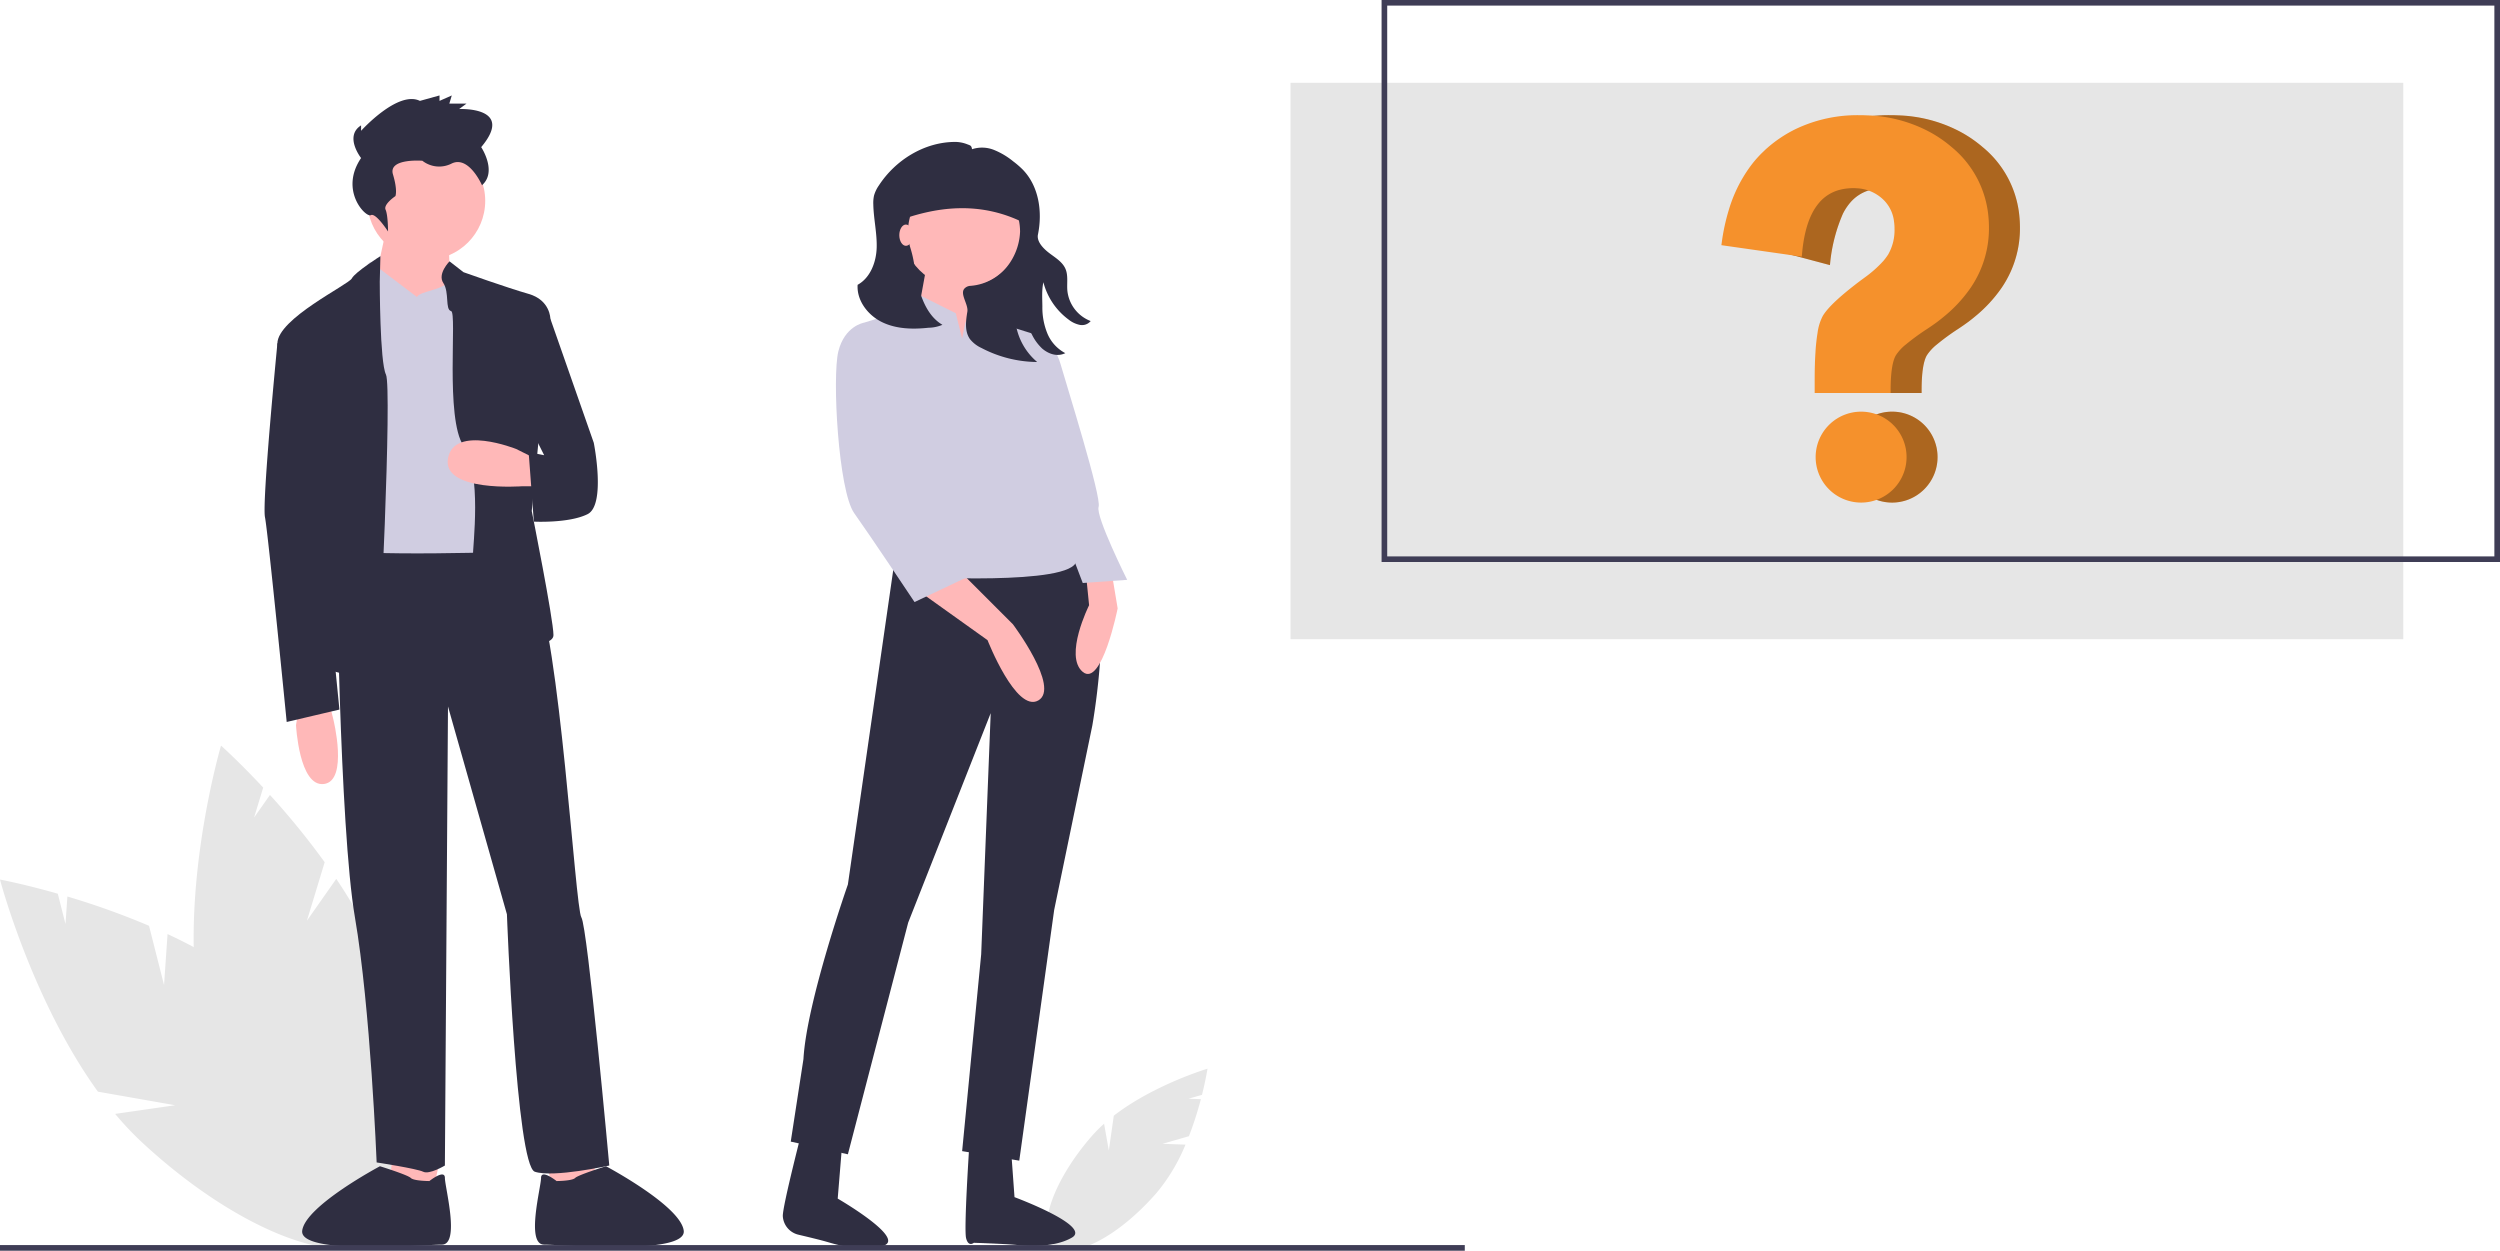 <?xml version="1.0" encoding="UTF-8"?> <svg xmlns="http://www.w3.org/2000/svg" data-name="Layer 1" width="887.5" height="444.01"><path fill="#e6e6e6" d="M458.131 29.395h395.038v197.519H458.131zM412.711 406.048l9.357-2.697a122.56 122.56 0 004.242-13.147l-4.394-.16 4.79-1.38c1.388-5.528 1.956-9.277 1.956-9.277s-18.976 5.652-33.266 16.681l-1.763 12.37-1.687-9.511a49.586 49.586 0 00-4.391 4.42c-13.758 15.818-19.745 33.133-13.372 38.676s22.69-2.787 36.448-18.604a65.281 65.281 0 0010.215-17.075zM58.235 349.692l-5.333-21.034a273.135 273.135 0 00-28.978-10.397l-.674 9.776-2.73-10.77C8.308 313.78 0 312.244 0 312.244s11.222 42.674 34.76 75.298l27.425 4.818-21.306 3.072a110.504 110.504 0 009.53 10.1c34.24 31.782 72.377 46.364 85.182 32.57s-4.573-50.742-38.813-82.525c-10.615-9.852-23.95-17.759-37.297-23.982z"></path><path d="M108.955 326.85l6.308-20.764a273.135 273.135 0 00-19.433-23.878l-5.63 8.02 3.23-10.63C84.78 270.3 78.46 264.69 78.46 264.69s-12.45 42.33-9.165 82.425l20.987 18.301-19.827-8.384a110.503 110.503 0 002.938 13.573c12.883 44.906 37.992 77.101 56.084 71.911s22.314-45.8 9.431-90.706c-3.994-13.922-11.322-27.583-19.531-39.81z" fill="#e6e6e6"></path><path fill="#ffb8b8" d="M194.275 413.765l2.203 9.911 15.416-1.102-1.101-11.011-16.518 2.202zM155.735 413.765l-2.202 9.911-15.417-1.102 1.102-11.011 16.517 2.202z"></path><circle cx="151.33" cy="71.306" r="20.922" fill="#ffb8b8"></circle><path fill="#ffb8b8" d="M138.116 76.812l-5.505 25.327 27.528 8.809-1.101-31.933-20.922-2.203z"></path><path d="M148.027 105.442l-13.854-10.489s-2.664-3.826-3.765-.522-11.011 15.416-11.011 15.416l7.708 90.294 58.361 1.102s-22.805-105.26-25.717-101.631-10.621 3.628-11.722 5.83z" fill="#d0cde1"></path><path d="M159.589 92.779s-4.405 4.405-2.202 7.708.55 9.43 2.752 9.945-2.202 37.955 4.405 47.866 3.304 35.237 3.304 39.641 6.606 30.832 6.606 30.832 22.024 2.203 22.024-3.303-7.709-44.046-7.709-44.046l6.607-68.272s0-6.607-7.708-8.809-23.124-7.708-23.124-7.708z" fill="#2f2e41"></path><path d="M190.972 172.613h-5.506s-28.63 2.202-26.428-9.91 24.226-3.304 24.226-3.304l6.607 3.303z" fill="#ffb8b8"></path><path d="M135.048 90.927s-9.044 5.706-10.145 7.908-26.428 14.315-26.428 23.125 7.708 18.72 7.708 18.72l9.91 96.9s16.518 5.506 17.619 1.102 5.506-101.306 3.303-105.71-2.202-33.036-2.202-33.036z" fill="#2f2e41"></path><path d="M106.183 250.794l-1.101 6.607s1.101 22.023 9.91 20.922 3.304-23.124 3.304-23.124l-1.101-4.405z" fill="#ffb8b8"></path><path d="M119.397 194.636s1.101 99.103 6.607 131.037 7.708 86.991 7.708 86.991 14.315 2.202 16.517 3.303 7.708-2.202 7.708-2.202l1.101-162.97 20.922 73.777s3.304 89.193 9.91 91.395 26.428-2.202 26.428-2.202-7.708-84.789-9.91-88.092-7.708-100.205-16.517-117.824l-3.304-12.112s-62.766 2.202-67.17-1.101z" fill="#2f2e41"></path><path d="M197.579 419.271s-5.506-4.405-5.506-1.101-5.506 23.675 1.101 23.675 50.653 3.854 49.552-4.956-27.599-22.875-27.599-22.875-9.84 3.055-10.941 4.156-6.607 1.101-6.607 1.101zM152.431 419.271s5.506-4.405 5.506-1.101 5.506 23.675-1.101 23.675-50.653 3.854-49.552-4.956 27.599-22.875 27.599-22.875 9.84 3.055 10.941 4.156 6.607 1.101 6.607 1.101zM187.668 112.05l7.708 1.1 15.417 44.046s4.404 22.023-2.203 25.327-19.077 2.658-19.077 2.658l-1.845-24.681 5.506 1.101-5.506-11.012zM103.98 117.555l-5.505 4.405s-5.506 56.158-4.405 61.664 7.708 72.676 7.708 72.676l18.72-4.404-13.214-133.24zM128.184 56.1s-6.091-7.728 0-11.591v1.932s13.053-14.49 20.885-10.625l6.962-1.932v1.932l4.35-1.932-.87 2.898h6.092l-2.61 1.931s20.014-.966 7.83 13.523c0 0 5.792 8.687.286 13.52 0 0-4.636-10.622-10.727-7.724a9.7 9.7 0 01-10.443-.966s-12.182-.966-10.442 4.83.87 7.727.87 7.727-4.35 2.897-3.48 4.83.87 7.726.87 7.726-4.351-6.76-6.092-5.795-11.312-8.693-3.48-20.284zM366.909 125.259l-46.301 1.15-6.232-55.209h52.533v54.059zM317.898 196.829l-16.901 117.178s-14.647 41.689-15.774 61.97l-4.507 29.294 20.281 4.507 21.408-82.25 29.294-74.363-3.38 85.63-6.76 69.856 20.28 3.38 12.394-89.01 13.521-65.35s10.14-56.335-5.634-61.969z" fill="#2f2e41"></path><path d="M299.64 398.08l-2.254 27.424s24.134 13.953 16.39 16.658-18.342-.775-20.51-1.39c-2.29-.65-6.564-1.684-9.798-2.45a7.186 7.186 0 01-5.563-6.472l-.006-.101c-.195-3.375 7.419-32.7 7.419-32.7zM358.25 398.766l1.9 26.223s27.482 10.21 20.398 14.345-18.153 2.745-20.399 2.555c-4.14-.348-14.443-.696-14.443-.696s-1.905 1.65-2.74-1.626 1.115-32.532 1.115-32.532z" fill="#2f2e41"></path><circle cx="341.559" cy="80.777" r="21.408" fill="#ffb8b8"></circle><path fill="#ffb8b8" d="M329.165 93.171l-4.507 24.788 19.154 9.014 4.507-31.548-19.154-2.254zM326.911 210.35l23.661 16.9s10.14 25.915 18.028 21.408-9.014-27.041-9.014-27.041l-19.154-19.155zM394.514 202.462l2.254 13.521s-5.634 28.168-12.394 22.534 2.253-23.66 2.253-23.66l-1.126-11.268z"></path><path d="M341.559 120.212l-2.254-9.013-13.52-6.76-4.507 5.633-14.647 4.507 16.9 90.137s57.463 3.38 58.59-5.634-11.268-33.801-11.268-33.801 3.38-12.394 2.254-19.154l-4.507-27.041-18.028-5.634-4.117-4.981-3.77 6.108z" fill="#d0cde1"></path><path d="M310.01 116.832l-3.38-2.253s-6.76 1.126-9.013 10.14 0 49.576 5.633 57.463 21.408 31.548 21.408 31.548l21.408-10.14-22.535-25.915L317.898 145zM359.586 121.339l9.014-2.253s5.633 2.253 7.887 10.14 14.647 47.322 13.52 50.702 10.14 25.915 10.14 25.915l-15.773 1.126-9.014-23.66-9.014-23.662z" fill="#d0cde1"></path><path d="M304.455 101.107c4.515-2.48 6.616-8.044 6.766-13.192.15-5.149-1.1-10.244-1.197-15.393a11.898 11.898 0 01.267-3.14 12.074 12.074 0 011.726-3.573c5.871-8.996 16.077-15.324 26.826-15.424a11.914 11.914 0 014.54.835c1.11.445 1.474.39 1.687 1.755a11.36 11.36 0 017.796.248 26.375 26.375 0 016.818 4.06 30.749 30.749 0 013.446 2.984c5.681 5.885 6.99 14.955 5.344 22.968-.535 2.605 2.032 5.12 4.156 6.72s4.577 3.069 5.62 5.515c1.003 2.353.452 5.044.654 7.594a12.989 12.989 0 008.287 10.913 3.998 3.998 0 01-3.857 1.357 9.492 9.492 0 01-4.02-1.914 23.906 23.906 0 01-8.911-13.223c-.624 2.837-.382 5.764-.36 8.67a24.217 24.217 0 001.757 9.47 13.866 13.866 0 006.384 7.029c-2.787 1.364-5.857.376-8.219-1.637a17.175 17.175 0 01-4.729-7.88 39.274 39.274 0 01-1.892-14.906 21.283 21.283 0 00-2.671 14.51 22.184 22.184 0 007.524 13.06 43.219 43.219 0 01-19.781-4.981 11.196 11.196 0 01-4.057-3.125c-1.964-2.724-1.5-6.439-.948-9.75.435-2.62-2.838-6.406-.963-8.287a3.107 3.107 0 012.083-.895 18.437 18.437 0 0014.042-8.276 21.316 21.316 0 003.55-10.93 19.89 19.89 0 10-38.887 5.902 39.911 39.911 0 011.448 6.74 52.959 52.959 0 001.614 7.841c1.418 4.938 3.82 9.976 8.265 12.552a12.9 12.9 0 01-4.914 1.04c-5.578.615-11.444.48-16.493-1.97-5.048-2.45-9.06-7.667-8.7-13.267z" fill="#2f2e41"></path><path d="M316.626 79.252c16.019-6.42 31.81-7.79 47.191 0v-12.94a8.429 8.429 0 00-8.429-8.43h-32.103a6.659 6.659 0 00-6.659 6.66z" fill="#2f2e41"></path><ellipse cx="321.611" cy="83.488" rx="2.361" ry="3.778" fill="#ffb8b8"></ellipse><path fill="#3f3d56" d="M0 442.01h520v2H0zM887.5 199.52H490.46V0H887.5zm-395.04-2H885.5V2H492.46z"></path><path d="M687.83 162.29a16.138 16.138 0 11-16.15-16.15 16.105 16.105 0 0116.15 16.15z" fill="#f5912c"></path><path d="M687.83 162.29a16.138 16.138 0 11-16.15-16.15 16.105 16.105 0 0116.15 16.15z" opacity=".3"></path><path d="M717.08 80.88a37.394 37.394 0 01-3.19 15.33 38.17 38.17 0 01-3.31 5.95 49.257 49.257 0 01-9.44 10.2c-.62.52-1.3 1.06-2.21 1.76a79.67 79.67 0 01-3.87 2.7 80.778 80.778 0 00-7.43 5.43 16.484 16.484 0 00-3.61 3.9c-1.23 2.15-1.85 6.31-1.85 12.37v1h-26.96v-4.68c0-3.66.09-6.74.26-9.42a67.414 67.414 0 01.76-7.25 17.995 17.995 0 011.88-6.05c1.77-2.95 6.04-6.96 13.04-12.26.3-.22.6-.45.91-.68.29-.2.57-.41.86-.63a41.52 41.52 0 006.66-5.9 21.335 21.335 0 001.62-2.16l.13-.2a17.275 17.275 0 002.22-9.12 15.976 15.976 0 00-.16-2.41 12.748 12.748 0 00-4.06-8.12 14.524 14.524 0 00-9.11-3.8c-.43-.04-.83-.05-1.24-.05a19.346 19.346 0 00-4.73.56 14.252 14.252 0 00-7.44 4.6 19.343 19.343 0 00-2.6 3.97 57.982 57.982 0 00-4.48 17.14l-.1 1.05-25.38-6.76V76.16c.12-.45.25-.9.39-1.34a50.5 50.5 0 017.63-15.63 39.674 39.674 0 014.93-5.57c.43-.43.9-.85 1.37-1.26a45.573 45.573 0 0110.09-6.64l.32-.15a50.783 50.783 0 0122.03-4.68c.79 0 1.72.01 2.64.06a50.32 50.32 0 0121.69 5.53 44.201 44.201 0 018.43 5.68 36.015 36.015 0 0113.01 23.68 42.233 42.233 0 01.3 5.04z" fill="#f5912c"></path><path d="M717.08 80.88a37.394 37.394 0 01-3.19 15.33 38.17 38.17 0 01-3.31 5.95 49.257 49.257 0 01-9.44 10.2c-.62.52-1.3 1.06-2.21 1.76a79.67 79.67 0 01-3.87 2.7 80.778 80.778 0 00-7.43 5.43 16.484 16.484 0 00-3.61 3.9c-1.23 2.15-1.85 6.31-1.85 12.37v1h-26.96v-4.68c0-3.66.09-6.74.26-9.42a67.414 67.414 0 01.76-7.25 17.995 17.995 0 011.88-6.05c1.77-2.95 6.04-6.96 13.04-12.26.3-.22.6-.45.91-.68.29-.2.57-.41.86-.63a41.52 41.52 0 006.66-5.9 21.335 21.335 0 001.62-2.16l.13-.2a17.275 17.275 0 002.22-9.12 15.976 15.976 0 00-.16-2.41 12.748 12.748 0 00-4.06-8.12 14.524 14.524 0 00-9.11-3.8c-.43-.04-.83-.05-1.24-.05a19.346 19.346 0 00-4.73.56 14.252 14.252 0 00-7.44 4.6 19.343 19.343 0 00-2.6 3.97 57.982 57.982 0 00-4.48 17.14l-.1 1.05-25.38-6.76V76.16c.12-.45.25-.9.39-1.34a50.5 50.5 0 017.63-15.63 39.674 39.674 0 014.93-5.57c.43-.43.9-.85 1.37-1.26a45.573 45.573 0 0110.09-6.64l.32-.15a50.783 50.783 0 0122.03-4.68c.79 0 1.72.01 2.64.06a50.32 50.32 0 0121.69 5.53 44.201 44.201 0 018.43 5.68 36.015 36.015 0 0113.01 23.68 42.233 42.233 0 01.3 5.04z" opacity=".3"></path><path d="M676.83 162.29a16.138 16.138 0 11-16.15-16.15 16.105 16.105 0 0116.15 16.15zM706.08 80.88a37.394 37.394 0 01-3.19 15.33 38.17 38.17 0 01-3.31 5.95 49.257 49.257 0 01-9.44 10.2c-.62.52-1.3 1.06-2.21 1.76a79.67 79.67 0 01-3.87 2.7 80.778 80.778 0 00-7.43 5.43 16.484 16.484 0 00-3.61 3.9c-1.23 2.15-1.85 6.31-1.85 12.37v1h-26.96v-4.68c0-3.66.09-6.74.26-9.42a67.414 67.414 0 01.76-7.25 17.995 17.995 0 011.88-6.05c1.77-2.95 6.04-6.96 13.04-12.26.3-.22.6-.45.91-.68.29-.2.57-.41.86-.63a41.52 41.52 0 006.66-5.9 21.335 21.335 0 001.62-2.16l.13-.2a17.275 17.275 0 002.22-9.12 15.976 15.976 0 00-.16-2.41 12.748 12.748 0 00-4.06-8.12 14.524 14.524 0 00-9.11-3.8c-.43-.04-.83-.05-1.24-.05a19.346 19.346 0 00-4.73.56 14.252 14.252 0 00-7.44 4.6 19.343 19.343 0 00-2.6 3.97c-1.8 3.59-2.97 8.35-3.48 14.14l-.1 1.05-28.54-4.07.14-.99a71.623 71.623 0 012.41-11.23 50.5 50.5 0 017.63-15.63 39.674 39.674 0 014.93-5.57c.43-.43.9-.85 1.37-1.26a45.573 45.573 0 0110.09-6.64l.32-.15a50.783 50.783 0 0122.03-4.68c.79 0 1.72.01 2.64.06a50.32 50.32 0 0121.69 5.53 44.201 44.201 0 018.43 5.68 36.015 36.015 0 0113.01 23.68 42.233 42.233 0 01.3 5.04z" fill="#f5912c"></path></svg> 